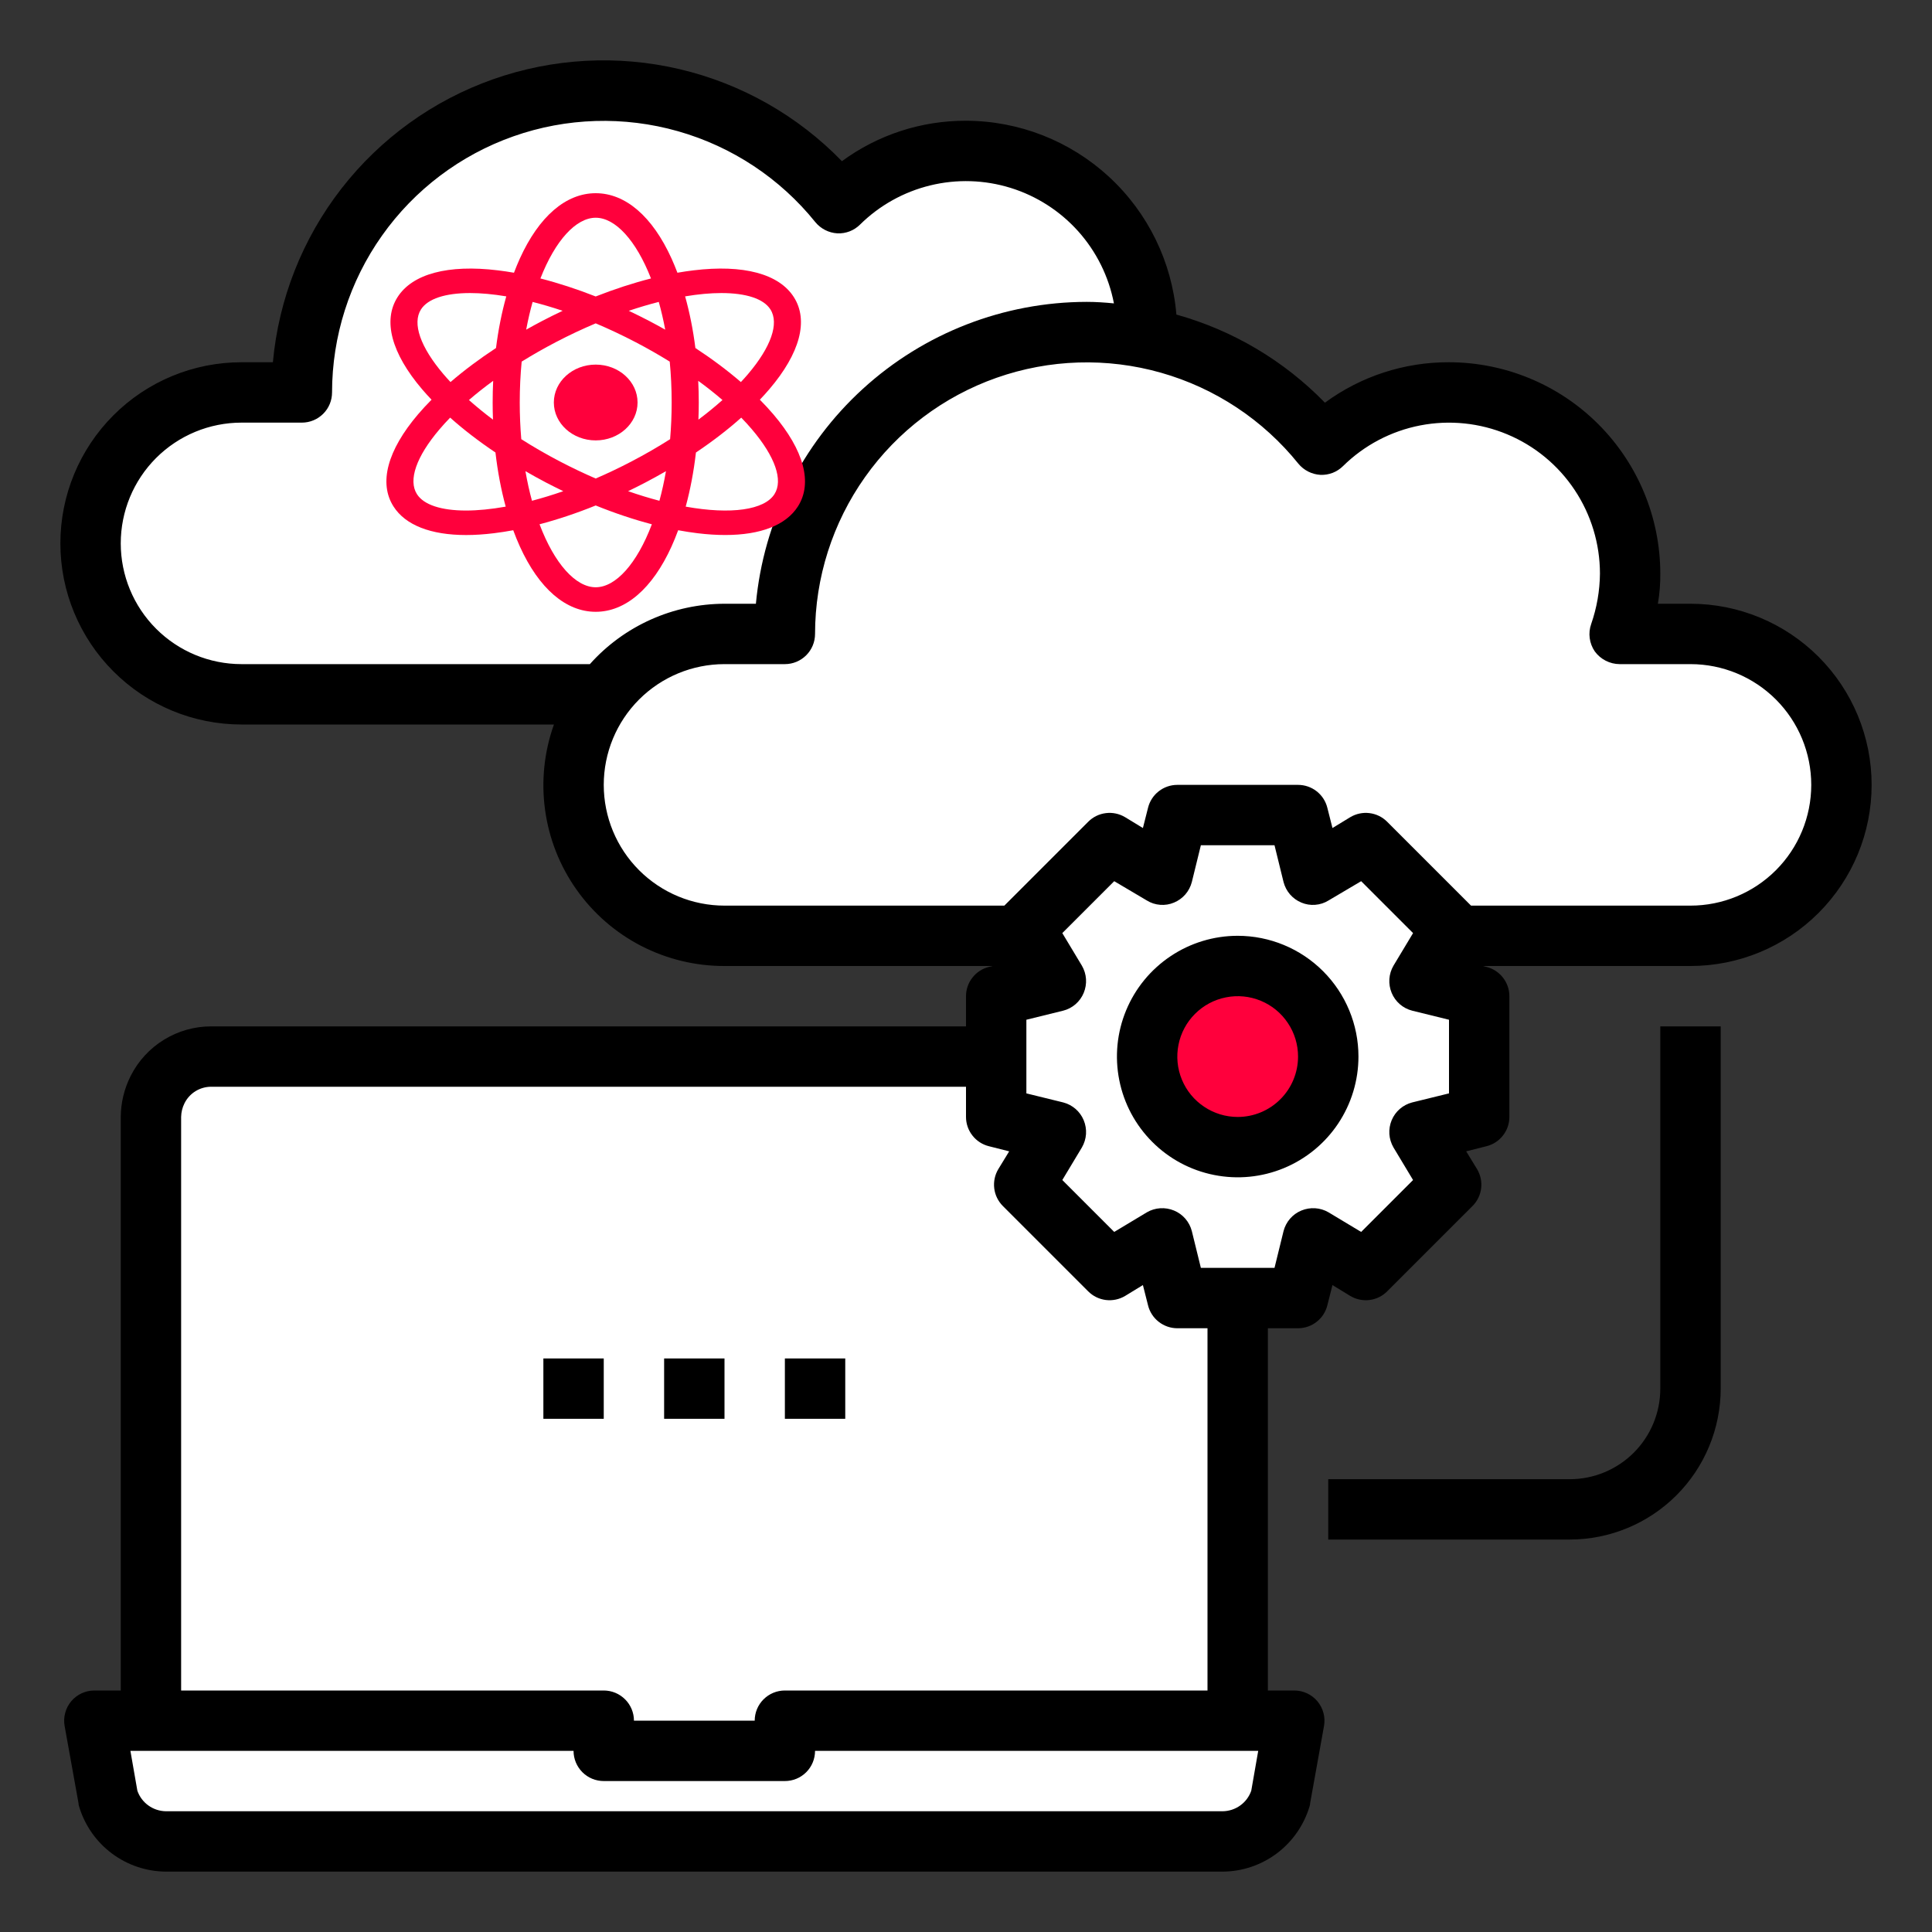 <svg width="60" height="60" viewBox="0 0 60 60" fill="none" xmlns="http://www.w3.org/2000/svg">
<rect x="0" y="0" width="60" height="60" fill="#333333" stroke="none"/>
<path d="M36.562 32.812C37.059 32.814 37.535 33.012 37.887 33.363C38.238 33.715 38.436 34.191 38.438 34.688V53.438H24.375V54.375H18.75V53.438H4.688V34.688C4.689 34.191 4.887 33.715 5.238 33.363C5.59 33.012 6.066 32.814 6.562 32.812H36.562Z" fill="white"/>
<path d="M38.438 34.688V53.438H34.688V34.688C34.686 34.191 34.488 33.715 34.137 33.363C33.785 33.012 33.309 32.814 32.812 32.812H36.562C37.059 32.814 37.535 33.012 37.887 33.363C38.238 33.715 38.436 34.191 38.438 34.688Z" fill="white"/>
<path d="M7.5 21.562C6.257 21.562 5.065 21.068 4.185 20.189C3.306 19.31 2.813 18.118 2.813 16.875C2.808 15.86 3.138 14.872 3.75 14.062C4.187 13.481 4.753 13.008 5.404 12.683C6.055 12.358 6.772 12.188 7.5 12.187H9.375C9.375 10.247 9.977 8.355 11.098 6.771C12.219 5.187 13.804 3.991 15.634 3.346C17.464 2.701 19.449 2.639 21.315 3.17C23.181 3.701 24.837 4.798 26.053 6.309C26.843 5.531 27.845 5.004 28.933 4.794C30.022 4.584 31.148 4.7 32.17 5.128C33.193 5.555 34.066 6.276 34.681 7.198C35.296 8.12 35.624 9.204 35.625 10.312C35.622 10.951 35.511 11.585 35.297 12.187H37.5C38.743 12.187 39.935 12.681 40.815 13.56C41.694 14.439 42.188 15.632 42.188 16.875C42.188 18.118 41.694 19.31 40.815 20.189C39.935 21.068 38.743 21.562 37.5 21.562H7.5Z" fill="white"/>
<path d="M42.188 16.875C42.188 17.491 42.066 18.1 41.831 18.669C41.595 19.238 41.25 19.754 40.815 20.19C40.379 20.625 39.862 20.97 39.294 21.206C38.725 21.441 38.116 21.562 37.5 21.562H33.75C34.993 21.562 36.185 21.069 37.065 20.19C37.944 19.311 38.438 18.118 38.438 16.875C38.438 15.632 37.944 14.44 37.065 13.56C36.185 12.681 34.993 12.188 33.75 12.188H31.547C31.761 11.585 31.872 10.951 31.875 10.312C31.876 9.15 31.516 8.015 30.844 7.066C30.172 6.117 29.222 5.401 28.125 5.016C28.726 4.797 29.361 4.686 30 4.688C30.901 4.685 31.788 4.9 32.589 5.313C33.389 5.726 34.078 6.326 34.597 7.061C35.117 7.797 35.452 8.647 35.573 9.539C35.695 10.431 35.6 11.34 35.297 12.188H37.5C38.743 12.188 39.935 12.681 40.815 13.56C41.694 14.44 42.188 15.632 42.188 16.875Z" fill="white"/>
<path d="M22.5 29.062C21.257 29.062 20.065 28.568 19.186 27.689C18.306 26.81 17.812 25.618 17.812 24.375C17.808 23.36 18.138 22.372 18.75 21.562C19.187 20.981 19.753 20.509 20.404 20.183C21.055 19.858 21.773 19.688 22.5 19.687H24.375C24.375 17.747 24.977 15.855 26.098 14.271C27.219 12.687 28.804 11.491 30.634 10.846C32.464 10.201 34.449 10.139 36.315 10.67C38.181 11.201 39.837 12.298 41.053 13.809C41.843 13.031 42.845 12.504 43.933 12.294C45.022 12.084 46.148 12.2 47.17 12.627C48.193 13.055 49.066 13.775 49.681 14.698C50.296 15.62 50.624 16.704 50.625 17.812C50.622 18.451 50.511 19.085 50.297 19.687H52.5C53.743 19.687 54.935 20.181 55.815 21.06C56.694 21.939 57.188 23.132 57.188 24.375C57.188 25.618 56.694 26.81 55.815 27.689C54.935 28.568 53.743 29.062 52.5 29.062H22.5Z" fill="white"/>
<path d="M45.938 34.688L44.081 35.147L45.066 36.788L42.413 39.441L40.772 38.456L40.312 40.312H36.562L36.103 38.456L34.462 39.441L31.809 36.788L32.794 35.147L30.938 34.688V30.938L32.794 30.478L31.941 29.062L31.809 28.837L34.462 26.184L36.103 27.169L36.562 25.312H40.312L40.772 27.169L42.413 26.184L45.066 28.837L44.934 29.062L44.081 30.478L45.938 30.938V34.688Z" fill="white"/>
<path d="M38.438 35.625C39.991 35.625 41.25 34.366 41.25 32.812C41.25 31.259 39.991 30 38.438 30C36.884 30 35.625 31.259 35.625 32.812C35.625 34.366 36.884 35.625 38.438 35.625Z" fill="#FF003C"/>
<path d="M40.2 53.438L39.769 55.837C39.655 56.227 39.418 56.569 39.094 56.812C38.769 57.056 38.374 57.188 37.969 57.188H5.156C4.75 57.188 4.356 57.056 4.031 56.812C3.707 56.569 3.47 56.227 3.356 55.837L2.925 53.438H18.75V54.375H24.375V53.438H40.2Z" fill="white"/>
<path d="M57.188 24.375C57.188 25.618 56.694 26.811 55.815 27.69C54.935 28.569 53.743 29.062 52.5 29.062H48.75C49.993 29.062 51.185 28.569 52.065 27.69C52.944 26.811 53.438 25.618 53.438 24.375C53.438 23.132 52.944 21.939 52.065 21.061C51.185 20.181 49.993 19.688 48.75 19.688H46.547C46.761 19.085 46.872 18.451 46.875 17.812C46.876 16.65 46.516 15.515 45.844 14.566C45.172 13.617 44.222 12.901 43.125 12.516C43.726 12.297 44.361 12.186 45 12.188C45.901 12.185 46.788 12.4 47.589 12.813C48.389 13.226 49.078 13.826 49.597 14.561C50.117 15.297 50.452 16.147 50.573 17.039C50.695 17.931 50.6 18.84 50.297 19.688H52.5C53.743 19.688 54.935 20.181 55.815 21.061C56.694 21.939 57.188 23.132 57.188 24.375Z" fill="white"/>
<path d="M40.2 53.438L39.769 55.837C39.655 56.227 39.418 56.569 39.094 56.812C38.769 57.056 38.374 57.188 37.969 57.188H34.219C34.624 57.188 35.019 57.056 35.344 56.812C35.668 56.569 35.905 56.227 36.019 55.837L36.45 53.438H40.2Z" fill="white"/>
<path d="M38.438 29.062C37.696 29.062 36.971 29.282 36.354 29.695C35.737 30.107 35.257 30.692 34.973 31.377C34.689 32.063 34.615 32.817 34.76 33.544C34.904 34.272 35.261 34.94 35.786 35.464C36.31 35.989 36.978 36.346 37.706 36.49C38.433 36.635 39.187 36.561 39.873 36.277C40.558 35.993 41.144 35.513 41.556 34.896C41.968 34.279 42.188 33.554 42.188 32.812C42.188 31.818 41.792 30.864 41.089 30.161C40.386 29.458 39.432 29.062 38.438 29.062ZM38.438 34.688C38.067 34.688 37.704 34.578 37.396 34.371C37.087 34.166 36.847 33.873 36.705 33.53C36.563 33.187 36.526 32.81 36.599 32.447C36.671 32.083 36.849 31.749 37.112 31.487C37.374 31.224 37.708 31.046 38.072 30.974C38.435 30.901 38.812 30.938 39.155 31.08C39.498 31.222 39.791 31.462 39.996 31.771C40.203 32.079 40.312 32.442 40.312 32.812C40.312 33.31 40.115 33.787 39.763 34.138C39.412 34.49 38.935 34.688 38.438 34.688Z" fill="black"/>
<path d="M52.5 18.75H51.487C51.54 18.44 51.566 18.127 51.562 17.812C51.56 16.073 50.868 14.405 49.638 13.174C48.408 11.944 46.74 11.252 45 11.25C43.614 11.245 42.264 11.685 41.147 12.506C39.878 11.202 38.287 10.258 36.534 9.769C36.396 8.13 35.648 6.602 34.438 5.488C33.228 4.374 31.645 3.753 30 3.75C28.614 3.745 27.264 4.185 26.147 5.006C24.773 3.59 23.022 2.597 21.101 2.147C19.18 1.696 17.17 1.806 15.309 2.463C13.449 3.12 11.816 4.298 10.605 5.855C9.393 7.413 8.654 9.285 8.475 11.25H7.5C6.008 11.25 4.577 11.842 3.523 12.897C2.468 13.952 1.875 15.383 1.875 16.875C1.875 18.367 2.468 19.797 3.523 20.852C4.577 21.907 6.008 22.5 7.5 22.5H17.203C16.9 23.348 16.805 24.256 16.927 25.148C17.049 26.041 17.383 26.891 17.903 27.626C18.422 28.362 19.111 28.962 19.911 29.375C20.712 29.788 21.599 30.002 22.5 30H30.825L30.712 30.028C30.509 30.078 30.329 30.195 30.2 30.36C30.07 30.525 30 30.728 30 30.937V31.875H6.562C6.044 31.874 5.535 32.017 5.093 32.289C4.651 32.56 4.293 32.949 4.059 33.412C3.859 33.808 3.753 34.244 3.75 34.687V52.5H2.925C2.789 52.501 2.654 52.531 2.531 52.589C2.408 52.647 2.299 52.731 2.211 52.835C2.124 52.94 2.06 53.062 2.025 53.194C1.989 53.325 1.983 53.463 2.006 53.597L2.438 55.997C2.438 56.032 2.445 56.067 2.456 56.1C2.629 56.682 2.985 57.194 3.472 57.559C3.958 57.923 4.548 58.122 5.156 58.125H37.969C38.577 58.122 39.167 57.923 39.653 57.559C40.139 57.194 40.495 56.682 40.669 56.1C40.68 56.067 40.687 56.032 40.688 55.997L41.119 53.597C41.142 53.463 41.136 53.325 41.1 53.194C41.065 53.062 41.001 52.94 40.914 52.835C40.826 52.731 40.717 52.647 40.594 52.589C40.471 52.531 40.336 52.501 40.2 52.5H39.375V41.25H40.312C40.522 41.25 40.725 41.179 40.89 41.05C41.055 40.921 41.172 40.741 41.222 40.537L41.381 39.909L41.934 40.247C42.114 40.354 42.323 40.398 42.53 40.373C42.738 40.347 42.93 40.254 43.078 40.106L45.731 37.453C45.879 37.305 45.973 37.112 45.998 36.905C46.023 36.698 45.979 36.488 45.872 36.309L45.534 35.756L46.163 35.597C46.366 35.547 46.546 35.43 46.675 35.265C46.805 35.1 46.875 34.897 46.875 34.687V30.937C46.875 30.728 46.805 30.525 46.675 30.36C46.546 30.195 46.366 30.078 46.163 30.028L46.05 30H52.5C53.992 30 55.423 29.407 56.477 28.352C57.532 27.297 58.125 25.867 58.125 24.375C58.125 22.883 57.532 21.452 56.477 20.397C55.423 19.343 53.992 18.75 52.5 18.75ZM18.319 20.625H7.5C6.505 20.625 5.552 20.23 4.848 19.526C4.145 18.823 3.75 17.869 3.75 16.875C3.75 15.88 4.145 14.927 4.848 14.223C5.552 13.52 6.505 13.125 7.5 13.125H9.375C9.624 13.125 9.862 13.026 10.038 12.85C10.214 12.675 10.312 12.436 10.312 12.187C10.313 10.442 10.856 8.739 11.865 7.315C12.874 5.89 14.3 4.813 15.947 4.233C17.593 3.653 19.379 3.598 21.058 4.076C22.737 4.553 24.227 5.54 25.322 6.9C25.406 7.002 25.51 7.085 25.628 7.145C25.746 7.205 25.874 7.239 26.006 7.247C26.136 7.253 26.265 7.231 26.386 7.185C26.507 7.138 26.617 7.066 26.709 6.975C27.312 6.379 28.066 5.959 28.889 5.758C29.713 5.557 30.576 5.584 31.385 5.835C32.194 6.086 32.921 6.553 33.486 7.184C34.051 7.816 34.434 8.589 34.594 9.422C34.312 9.394 34.031 9.375 33.75 9.375C31.178 9.378 28.699 10.34 26.799 12.074C24.898 13.808 23.713 16.189 23.475 18.75H22.5C21.71 18.752 20.93 18.919 20.21 19.242C19.489 19.565 18.845 20.036 18.319 20.625ZM5.625 34.687C5.628 34.541 5.663 34.397 5.728 34.266C5.805 34.11 5.924 33.979 6.071 33.888C6.219 33.797 6.389 33.749 6.562 33.75H30V34.687C30 34.897 30.07 35.1 30.2 35.265C30.329 35.43 30.509 35.547 30.712 35.597L31.341 35.756L31.003 36.309C30.896 36.488 30.852 36.698 30.877 36.905C30.902 37.112 30.996 37.305 31.144 37.453L33.797 40.106C33.945 40.254 34.137 40.347 34.345 40.373C34.552 40.398 34.761 40.354 34.941 40.247L35.494 39.909L35.653 40.537C35.703 40.741 35.82 40.921 35.985 41.05C36.15 41.179 36.353 41.25 36.562 41.25H37.5V52.5H24.375C24.126 52.5 23.888 52.599 23.712 52.775C23.536 52.95 23.438 53.189 23.438 53.437H19.688C19.688 53.189 19.589 52.95 19.413 52.775C19.237 52.599 18.999 52.5 18.75 52.5H5.625V34.687ZM38.859 55.612C38.795 55.797 38.675 55.958 38.515 56.072C38.356 56.186 38.165 56.248 37.969 56.25H5.156C4.96 56.248 4.769 56.186 4.61 56.072C4.45 55.958 4.33 55.797 4.266 55.612L4.05 54.375H17.812C17.812 54.623 17.911 54.862 18.087 55.038C18.263 55.214 18.501 55.312 18.75 55.312H24.375C24.624 55.312 24.862 55.214 25.038 55.038C25.214 54.862 25.312 54.623 25.312 54.375H39.075L38.859 55.612ZM45 33.956L43.856 34.237C43.714 34.274 43.583 34.343 43.472 34.439C43.362 34.535 43.275 34.655 43.219 34.791C43.163 34.926 43.139 35.073 43.148 35.219C43.158 35.365 43.202 35.507 43.275 35.634L43.884 36.647L42.272 38.259L41.259 37.65C41.133 37.576 40.99 37.533 40.844 37.523C40.698 37.514 40.551 37.538 40.416 37.594C40.28 37.65 40.16 37.736 40.064 37.847C39.968 37.958 39.899 38.089 39.862 38.231L39.581 39.375H37.294L37.013 38.231C36.976 38.089 36.907 37.958 36.811 37.847C36.715 37.736 36.595 37.65 36.459 37.594C36.324 37.538 36.177 37.514 36.031 37.523C35.885 37.533 35.742 37.576 35.616 37.65L34.603 38.259L32.991 36.647L33.6 35.634C33.673 35.507 33.717 35.365 33.727 35.219C33.736 35.073 33.712 34.926 33.656 34.791C33.6 34.655 33.513 34.535 33.403 34.439C33.292 34.343 33.161 34.274 33.019 34.237L31.875 33.956V31.669L33.019 31.387C33.161 31.351 33.292 31.282 33.403 31.186C33.513 31.09 33.6 30.97 33.656 30.834C33.712 30.699 33.736 30.552 33.727 30.406C33.717 30.259 33.673 30.117 33.6 29.991L32.991 28.978L34.603 27.366L35.616 27.965C35.741 28.043 35.883 28.089 36.03 28.1C36.176 28.112 36.324 28.088 36.459 28.031C36.595 27.975 36.715 27.888 36.811 27.778C36.907 27.667 36.976 27.535 37.013 27.394L37.294 26.25H39.581L39.862 27.394C39.899 27.535 39.968 27.667 40.064 27.778C40.16 27.888 40.28 27.975 40.416 28.031C40.551 28.088 40.699 28.112 40.845 28.1C40.992 28.089 41.134 28.043 41.259 27.965L42.272 27.366L43.884 28.978L43.275 29.991C43.202 30.117 43.158 30.259 43.148 30.406C43.139 30.552 43.163 30.699 43.219 30.834C43.275 30.97 43.362 31.09 43.472 31.186C43.583 31.282 43.714 31.351 43.856 31.387L45 31.669V33.956ZM52.5 28.125H45.684L43.078 25.519C42.93 25.371 42.738 25.277 42.53 25.252C42.323 25.226 42.114 25.271 41.934 25.378L41.381 25.715L41.222 25.087C41.172 24.884 41.055 24.703 40.89 24.574C40.725 24.445 40.522 24.375 40.312 24.375H36.562C36.353 24.375 36.15 24.445 35.985 24.574C35.82 24.703 35.703 24.884 35.653 25.087L35.494 25.715L34.941 25.378C34.761 25.271 34.552 25.226 34.345 25.252C34.137 25.277 33.945 25.371 33.797 25.519L31.191 28.125H22.5C21.505 28.125 20.552 27.73 19.848 27.026C19.145 26.323 18.75 25.369 18.75 24.375C18.75 23.38 19.145 22.427 19.848 21.723C20.552 21.02 21.505 20.625 22.5 20.625H24.375C24.624 20.625 24.862 20.526 25.038 20.35C25.214 20.174 25.312 19.936 25.312 19.687C25.313 17.942 25.856 16.239 26.865 14.815C27.874 13.39 29.3 12.313 30.947 11.733C32.593 11.153 34.379 11.098 36.058 11.576C37.737 12.053 39.227 13.04 40.322 14.4C40.406 14.502 40.51 14.585 40.628 14.645C40.746 14.705 40.874 14.739 41.006 14.747C41.136 14.753 41.265 14.731 41.386 14.685C41.507 14.638 41.617 14.566 41.709 14.475C42.367 13.826 43.203 13.386 44.11 13.211C45.017 13.036 45.956 13.132 46.809 13.489C47.662 13.845 48.39 14.446 48.902 15.216C49.414 15.985 49.687 16.888 49.688 17.812C49.683 18.346 49.591 18.875 49.416 19.378C49.366 19.519 49.35 19.67 49.37 19.818C49.389 19.966 49.444 20.108 49.528 20.231C49.617 20.352 49.733 20.451 49.866 20.519C49.999 20.587 50.147 20.624 50.297 20.625H52.5C53.495 20.625 54.448 21.02 55.152 21.723C55.855 22.427 56.25 23.38 56.25 24.375C56.25 25.369 55.855 26.323 55.152 27.026C54.448 27.73 53.495 28.125 52.5 28.125Z" fill="black"/>
<path d="M51.562 43.125C51.562 43.871 51.266 44.586 50.739 45.114C50.211 45.641 49.496 45.938 48.75 45.938H41.25V47.812H48.75C49.993 47.811 51.184 47.317 52.063 46.438C52.942 45.559 53.436 44.368 53.438 43.125V31.875H51.562V43.125Z" fill="black"/>
<path d="M20.625 42.188H22.5V44.062H20.625V42.188Z" fill="black"/>
<path d="M24.375 42.188H26.25V44.062H24.375V42.188Z" fill="black"/>
<path d="M16.875 42.188H18.75V44.062H16.875V42.188Z" fill="black"/>
<path d="M24.017 12.867C23.888 12.716 23.748 12.564 23.598 12.413C23.701 12.305 23.799 12.197 23.892 12.088C24.846 10.969 25.116 9.953 24.654 9.228C24.192 8.503 23.085 8.208 21.537 8.396C21.374 8.415 21.207 8.441 21.038 8.47C20.98 8.318 20.919 8.17 20.855 8.028C20.261 6.72 19.424 6 18.5 6C17.576 6 16.739 6.72 16.145 8.028C16.081 8.17 16.02 8.318 15.962 8.47C15.793 8.441 15.626 8.415 15.463 8.396C13.915 8.208 12.808 8.503 12.346 9.228C11.884 9.953 12.155 10.969 13.108 12.088C13.201 12.197 13.299 12.305 13.402 12.413C13.252 12.564 13.112 12.716 12.983 12.867C12.029 13.987 11.758 15.003 12.22 15.728C12.591 16.31 13.379 16.616 14.477 16.616C14.746 16.616 15.033 16.597 15.337 16.56C15.533 16.536 15.734 16.505 15.939 16.467C16.003 16.642 16.072 16.81 16.145 16.972C16.739 18.28 17.576 19 18.5 19C19.424 19 20.261 18.28 20.855 16.972C20.928 16.81 20.997 16.642 21.061 16.467C21.266 16.505 21.467 16.536 21.663 16.56C21.967 16.597 22.254 16.615 22.523 16.615C23.621 16.615 24.409 16.31 24.78 15.728C25.242 15.003 24.971 13.987 24.017 12.867ZM22.402 9.101C23.171 9.101 23.715 9.278 23.926 9.609C24.202 10.042 23.947 10.776 23.226 11.623C23.157 11.704 23.084 11.785 23.009 11.865C22.587 11.502 22.113 11.147 21.596 10.808C21.525 10.244 21.417 9.705 21.277 9.204C21.689 9.135 22.067 9.101 22.402 9.101ZM19.617 14.328C19.239 14.526 18.865 14.703 18.5 14.861C18.135 14.703 17.762 14.526 17.383 14.328C16.966 14.11 16.566 13.879 16.189 13.639C16.158 13.274 16.141 12.894 16.141 12.5C16.141 12.058 16.162 11.634 16.201 11.23C16.538 11.021 16.891 10.82 17.258 10.628C17.679 10.408 18.095 10.213 18.5 10.042C18.905 10.213 19.321 10.408 19.742 10.628C20.109 10.82 20.462 11.021 20.799 11.23C20.838 11.634 20.859 12.058 20.859 12.5C20.859 12.894 20.842 13.274 20.811 13.639C20.434 13.879 20.034 14.11 19.617 14.328ZM20.682 14.633C20.626 14.957 20.557 15.264 20.479 15.552C20.167 15.47 19.842 15.371 19.506 15.254C19.684 15.168 19.861 15.08 20.037 14.988C20.257 14.873 20.472 14.754 20.682 14.633ZM17.493 15.254C17.158 15.371 16.833 15.47 16.521 15.552C16.442 15.264 16.374 14.957 16.318 14.633C16.528 14.754 16.743 14.873 16.962 14.988C17.139 15.08 17.316 15.168 17.493 15.254ZM15.31 13.032C15.043 12.832 14.794 12.628 14.563 12.423C14.797 12.221 15.048 12.022 15.316 11.827C15.305 12.049 15.3 12.274 15.3 12.5C15.3 12.678 15.303 12.856 15.31 13.032ZM16.341 10.238C16.398 9.934 16.465 9.647 16.541 9.377C16.84 9.452 17.151 9.544 17.473 9.652C17.26 9.753 17.048 9.858 16.837 9.968C16.669 10.056 16.504 10.146 16.341 10.238ZM19.527 9.652C19.849 9.544 20.16 9.452 20.459 9.376C20.535 9.647 20.602 9.934 20.659 10.238C20.496 10.146 20.331 10.056 20.163 9.968C19.952 9.858 19.74 9.753 19.527 9.652ZM21.684 11.827C21.952 12.022 22.203 12.221 22.437 12.423C22.206 12.628 21.957 12.832 21.69 13.032C21.697 12.856 21.701 12.678 21.701 12.5C21.701 12.274 21.695 12.049 21.684 11.827ZM18.5 6.762C19.108 6.762 19.755 7.463 20.217 8.648C19.66 8.79 19.083 8.978 18.5 9.207C17.917 8.978 17.34 8.79 16.783 8.648C17.245 7.463 17.892 6.762 18.5 6.762ZM13.074 9.609C13.286 9.278 13.829 9.101 14.598 9.101C14.933 9.101 15.311 9.135 15.723 9.204C15.582 9.705 15.475 10.244 15.404 10.808C14.887 11.147 14.413 11.502 13.991 11.865C13.916 11.785 13.843 11.704 13.774 11.623C13.053 10.776 12.798 10.042 13.074 9.609ZM14.472 15.855C13.703 15.855 13.16 15.678 12.949 15.347C12.672 14.914 12.928 14.18 13.649 13.333C13.752 13.212 13.862 13.091 13.98 12.97C14.396 13.342 14.87 13.706 15.387 14.053C15.455 14.644 15.562 15.209 15.705 15.734C15.251 15.815 14.836 15.855 14.472 15.855ZM18.5 18.238C17.88 18.238 17.22 17.51 16.756 16.282C17.323 16.133 17.909 15.937 18.5 15.698C19.091 15.937 19.677 16.133 20.244 16.282C19.78 17.51 19.12 18.238 18.5 18.238ZM24.051 15.347C23.74 15.835 22.708 15.988 21.295 15.734C21.438 15.209 21.545 14.644 21.613 14.053C22.13 13.706 22.604 13.342 23.02 12.97C23.138 13.091 23.248 13.212 23.351 13.333C24.073 14.18 24.328 14.914 24.051 15.347Z" fill="#FF003C"/>
<path d="M18.5 13.677C19.218 13.677 19.8 13.15 19.8 12.5C19.8 11.85 19.218 11.323 18.5 11.323C17.782 11.323 17.2 11.85 17.2 12.5C17.2 13.15 17.782 13.677 18.5 13.677Z" fill="#FF003C"/>
</svg>
